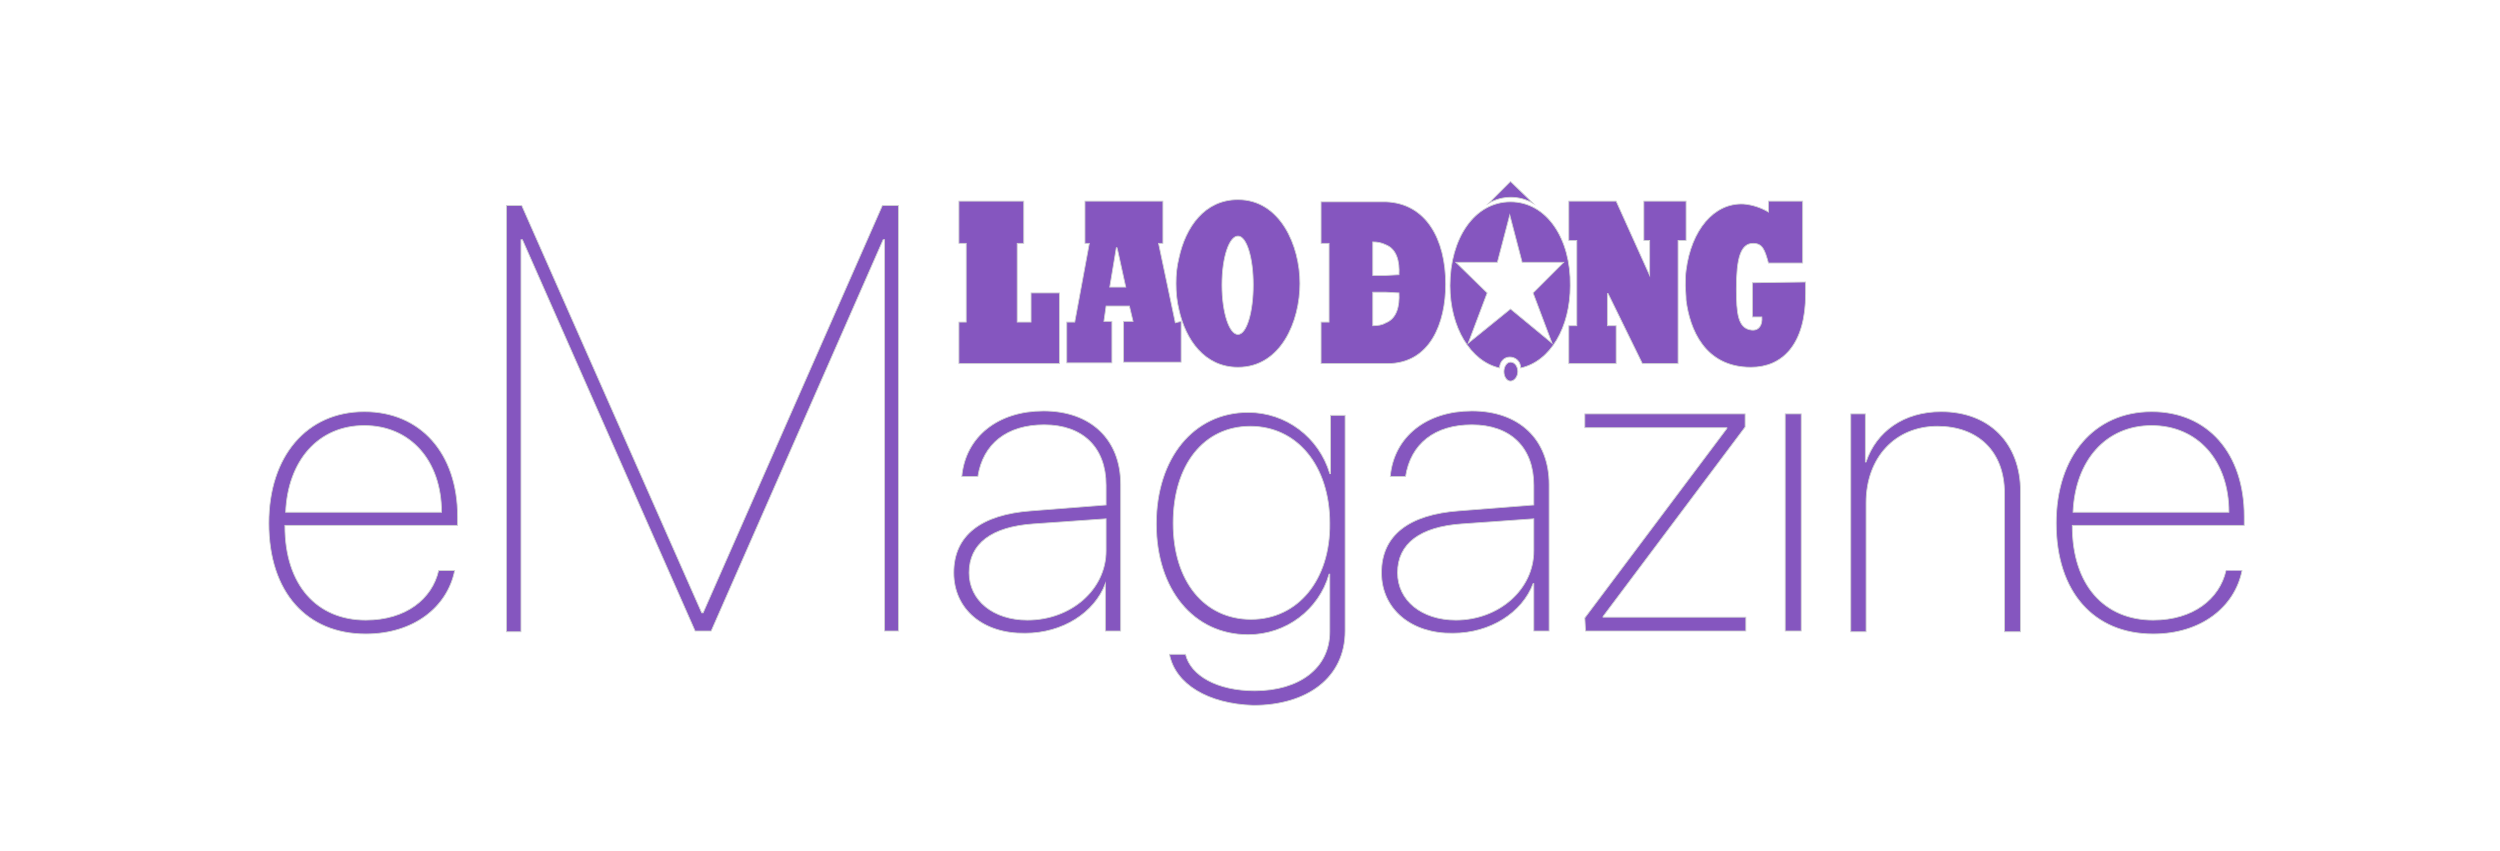 <?xml version="1.0" encoding="utf-8"?>
<!-- Generator: Adobe Illustrator 24.2.0, SVG Export Plug-In . SVG Version: 6.00 Build 0)  -->
<svg version="1.1" id="Layer_1" xmlns="http://www.w3.org/2000/svg" xmlns:xlink="http://www.w3.org/1999/xlink" x="0px" y="0px"
	 viewBox="0 0 343.1 116.8" style="enable-background:new 0 0 343.1 116.8;" xml:space="preserve">
<style type="text/css">
	.st0{fill:#8556BF;stroke:#D0D2D3;stroke-width:0.12;stroke-miterlimit:10;}
</style>
<g>
	<path class="st0" d="M62.4,78.3c-1,5-5.6,8.7-12.2,8.7c-8.1,0-13.3-5.7-13.3-15.2c0-9.2,5.2-15.3,13.1-15.3
		c7.7,0,12.8,5.7,12.8,14.4v1.2H39.1v0.1c0,8.1,4.4,12.9,11.1,12.9c5.5,0,9.1-2.9,10-6.8C60.2,78.3,62.4,78.3,62.4,78.3z M39.2,70.3
		h21.4c0-7.1-4.3-11.9-10.6-11.9S39.5,63.2,39.2,70.3L39.2,70.3z"/>
	<path class="st0" d="M123.4,86.6h-2V32.9h-0.2L97.6,86.6h-2.2L71.7,32.9h-0.2v53.8h-2V28.2h2.1l24.7,55.9h0.2l24.6-55.9h2.2v58.4
		C123.3,86.6,123.4,86.6,123.4,86.6z"/>
	<path class="st0" d="M130.9,78.6c0-5.1,3.7-8,10.7-8.5l10.2-0.8v-2.7c0-5.2-3.2-8.3-8.5-8.3c-5.1,0-8.4,2.6-9.1,7.1H132
		c0.5-5.5,5-9,11.2-9c6.5,0,10.6,3.9,10.6,10.1v20.1h-2.1v-6.5l0,0c-1.5,4-5.9,6.8-11,6.8C134.9,87,130.9,83.6,130.9,78.6z
		 M151.8,75.6v-4.4l-10,0.7c-5.7,0.4-8.8,2.7-8.8,6.7c0,3.8,3.3,6.5,8,6.5C147,85.1,151.8,80.9,151.8,75.6L151.8,75.6z"/>
	<path class="st0" d="M160.5,89.8h2.2c0.7,2.9,4.3,5,9.5,5c6.1,0,10.3-3.1,10.3-8.1v-7.9h-0.1c-1.4,4.9-5.9,8.3-11.1,8.3
		c-7.5,0-12.6-6.2-12.6-15.2s5.1-15.3,12.6-15.3c5.2,0,9.7,3.4,11.2,8.4h0.1v-8h2v29.6c0,6.4-5.2,10.2-12.6,10.2
		C165.8,96.6,161.3,93.9,160.5,89.8z M182.5,71.8c0-7.9-4.5-13.3-10.9-13.3S161,63.8,161,71.8S165.3,85,171.7,85
		S182.6,79.6,182.5,71.8L182.5,71.8z"/>
	<path class="st0" d="M189.6,78.6c0-5.1,3.7-8,10.7-8.5l10.2-0.8v-2.7c0-5.2-3.2-8.3-8.5-8.3c-5.1,0-8.4,2.6-9.1,7.1h-2.1
		c0.5-5.5,5-9,11.2-9c6.5,0,10.6,3.9,10.6,10.1v20.1h-2.1v-6.5h-0.1c-1.5,4-5.9,6.8-11,6.8C193.7,87,189.6,83.6,189.6,78.6z
		 M210.5,75.6v-4.4l-9.9,0.7c-5.7,0.4-8.8,2.7-8.8,6.7c0,3.8,3.3,6.5,8,6.5C205.7,85.1,210.5,80.9,210.5,75.6L210.5,75.6z"/>
	<path class="st0" d="M217.5,84.8l19.5-26v-0.1h-19.5v-1.9h22v1.8l-19.5,26v0.1h19.6v1.9h-22L217.5,84.8z"/>
	<path class="st0" d="M245,56.8h2.2v29.8H245V56.8z"/>
	<path class="st0" d="M254,56.8h2v6.6h0.1c1.4-4.2,5.2-6.9,10.3-6.9c6.6,0,10.9,4.3,10.9,11v19.2h-2.2v-19c0-5.8-3.7-9.2-9.2-9.2
		c-5.8,0-9.8,4.3-9.8,10.5v17.7H254V56.8z"/>
	<path class="st0" d="M307.7,78.3c-1,5-5.6,8.7-12.2,8.7c-8.1,0-13.3-5.7-13.3-15.2c0-9.2,5.2-15.3,13.1-15.3
		c7.7,0,12.7,5.7,12.7,14.4v1.2h-23.6v0.1c0,8.1,4.4,12.9,11.1,12.9c5.5,0,9.1-2.9,10-6.8C305.5,78.3,307.7,78.3,307.7,78.3z
		 M284.5,70.3h21.4c0-7.1-4.3-11.9-10.6-11.9S284.8,63.2,284.5,70.3L284.5,70.3z"/>
	<path class="st0" d="M207.3,27.7c-5,0-8.3,5.1-8.3,11.5c0,5.7,2.8,10.4,6.8,11.3c0-0.8,0.6-1.5,1.4-1.5c0.8,0,1.5,0.6,1.5,1.5
		c4.1-0.9,6.8-5.6,6.8-11.3C215.6,32.8,212.3,27.7,207.3,27.7z M207.3,42.4l-5.8,4.7l2.6-6.9l-4.3-4.2h5.7l1.7-6.5l1.7,6.5h5.7
		l-4.2,4.2l2.6,6.9L207.3,42.4z"/>
	<path class="st0" d="M207.3,49.7c-0.5,0-0.9,0.6-0.9,1.3s0.4,1.3,0.9,1.3s1-0.6,1-1.3S207.9,49.7,207.3,49.7z"/>
	<path class="st0" d="M210.4,27.9l-3.1-3l-3,3C206.2,26.8,208.5,26.8,210.4,27.9L210.4,27.9z"/>
	<path class="st0" d="M161.3,44.3L159,33.4h0.6v-5.8h-10.7v5.8h0.6l-2,10.8h-1.1v5.6h6.2v-5.7h-1.1l0.3-2.1h3.2l0.5,2.1h-1.3v5.6
		h7.9v-5.6L161.3,44.3L161.3,44.3z M153.5,39.4h-1.2l0.9-5.4h0.1l0.1,0.4l1.1,5H153.5z"/>
	<path class="st0" d="M240.5,38.8v4.7h1.3c0.1,1.1-0.4,1.9-1.4,1.8c-1.9-0.2-2.1-2.3-2.1-5.7c0-4.2,0.6-6.2,2.3-6.2
		c1.3,0,1.6,0.9,2.1,2.7h4.7v-8.5h-4.7v1.5c-1-0.6-2.2-1-3.4-1.1c-4.1-0.2-7.2,3.6-7.9,9.1c-0.1,0.7-0.1,1.4-0.1,2.1
		c0,0.6,0.1,1.3,0.1,2c0.5,3.9,2.5,9.2,8.9,9.2c4.3,0,7.5-3.1,7.5-10.1v-1.6L240.5,38.8z"/>
	<polygon class="st0" points="141.5,44.2 139.6,44.2 139.6,33.4 140.5,33.4 140.5,27.6 131.6,27.6 131.6,33.4 132.6,33.4 
		132.6,44.2 131.6,44.2 131.6,49.9 145.4,49.9 145.4,40.2 141.5,40.2 	"/>
	<path class="st0" d="M169.9,27.4c-4.6,0-7.2,3.8-8.1,8c-0.3,1.2-0.4,2.3-0.4,3.5s0.1,2.4,0.4,3.6c0.9,4.1,3.5,7.9,8.1,7.9
		c5.9,0,8.5-6.3,8.5-11.5S175.7,27.4,169.9,27.4z M169.9,45.9c-1.2,0-2.2-3-2.2-6.8s1-6.7,2.2-6.7s2.1,3,2.1,6.7
		S171.1,45.9,169.9,45.9z"/>
	<path class="st0" d="M190.2,27.7h-8.9v5.7h1.1v10.8h-1.1v5.7h9.1c5.9,0,8-5.6,8-10.9C198.4,32.8,195.7,27.9,190.2,27.7z
		 M190.2,44.3c-0.5,0.3-1.1,0.4-1.8,0.4v-4.6h1.8l1.8,0.1C192.1,42,191.7,43.7,190.2,44.3z M192,37.7l-1.8,0.1h-1.8v-4.6
		c0.6,0,1.2,0.1,1.8,0.4C191.7,34.2,192.1,35.9,192,37.7L192,37.7z"/>
	<polygon class="st0" points="231.4,33 231.4,27.6 231.2,27.6 225.6,27.6 225.6,33 226.4,33 226.4,37.8 221.8,27.6 215.4,27.6 
		215.3,27.6 215.3,33 215.4,33 216.4,33 216.4,44.7 215.4,44.7 215.3,44.7 215.3,49.9 215.4,49.9 221.8,49.9 221.8,44.7 220.6,44.7 
		220.6,40.3 220.7,40.3 225.4,49.9 230.3,49.9 230.3,33 231.2,33 	"/>
</g>
</svg>
